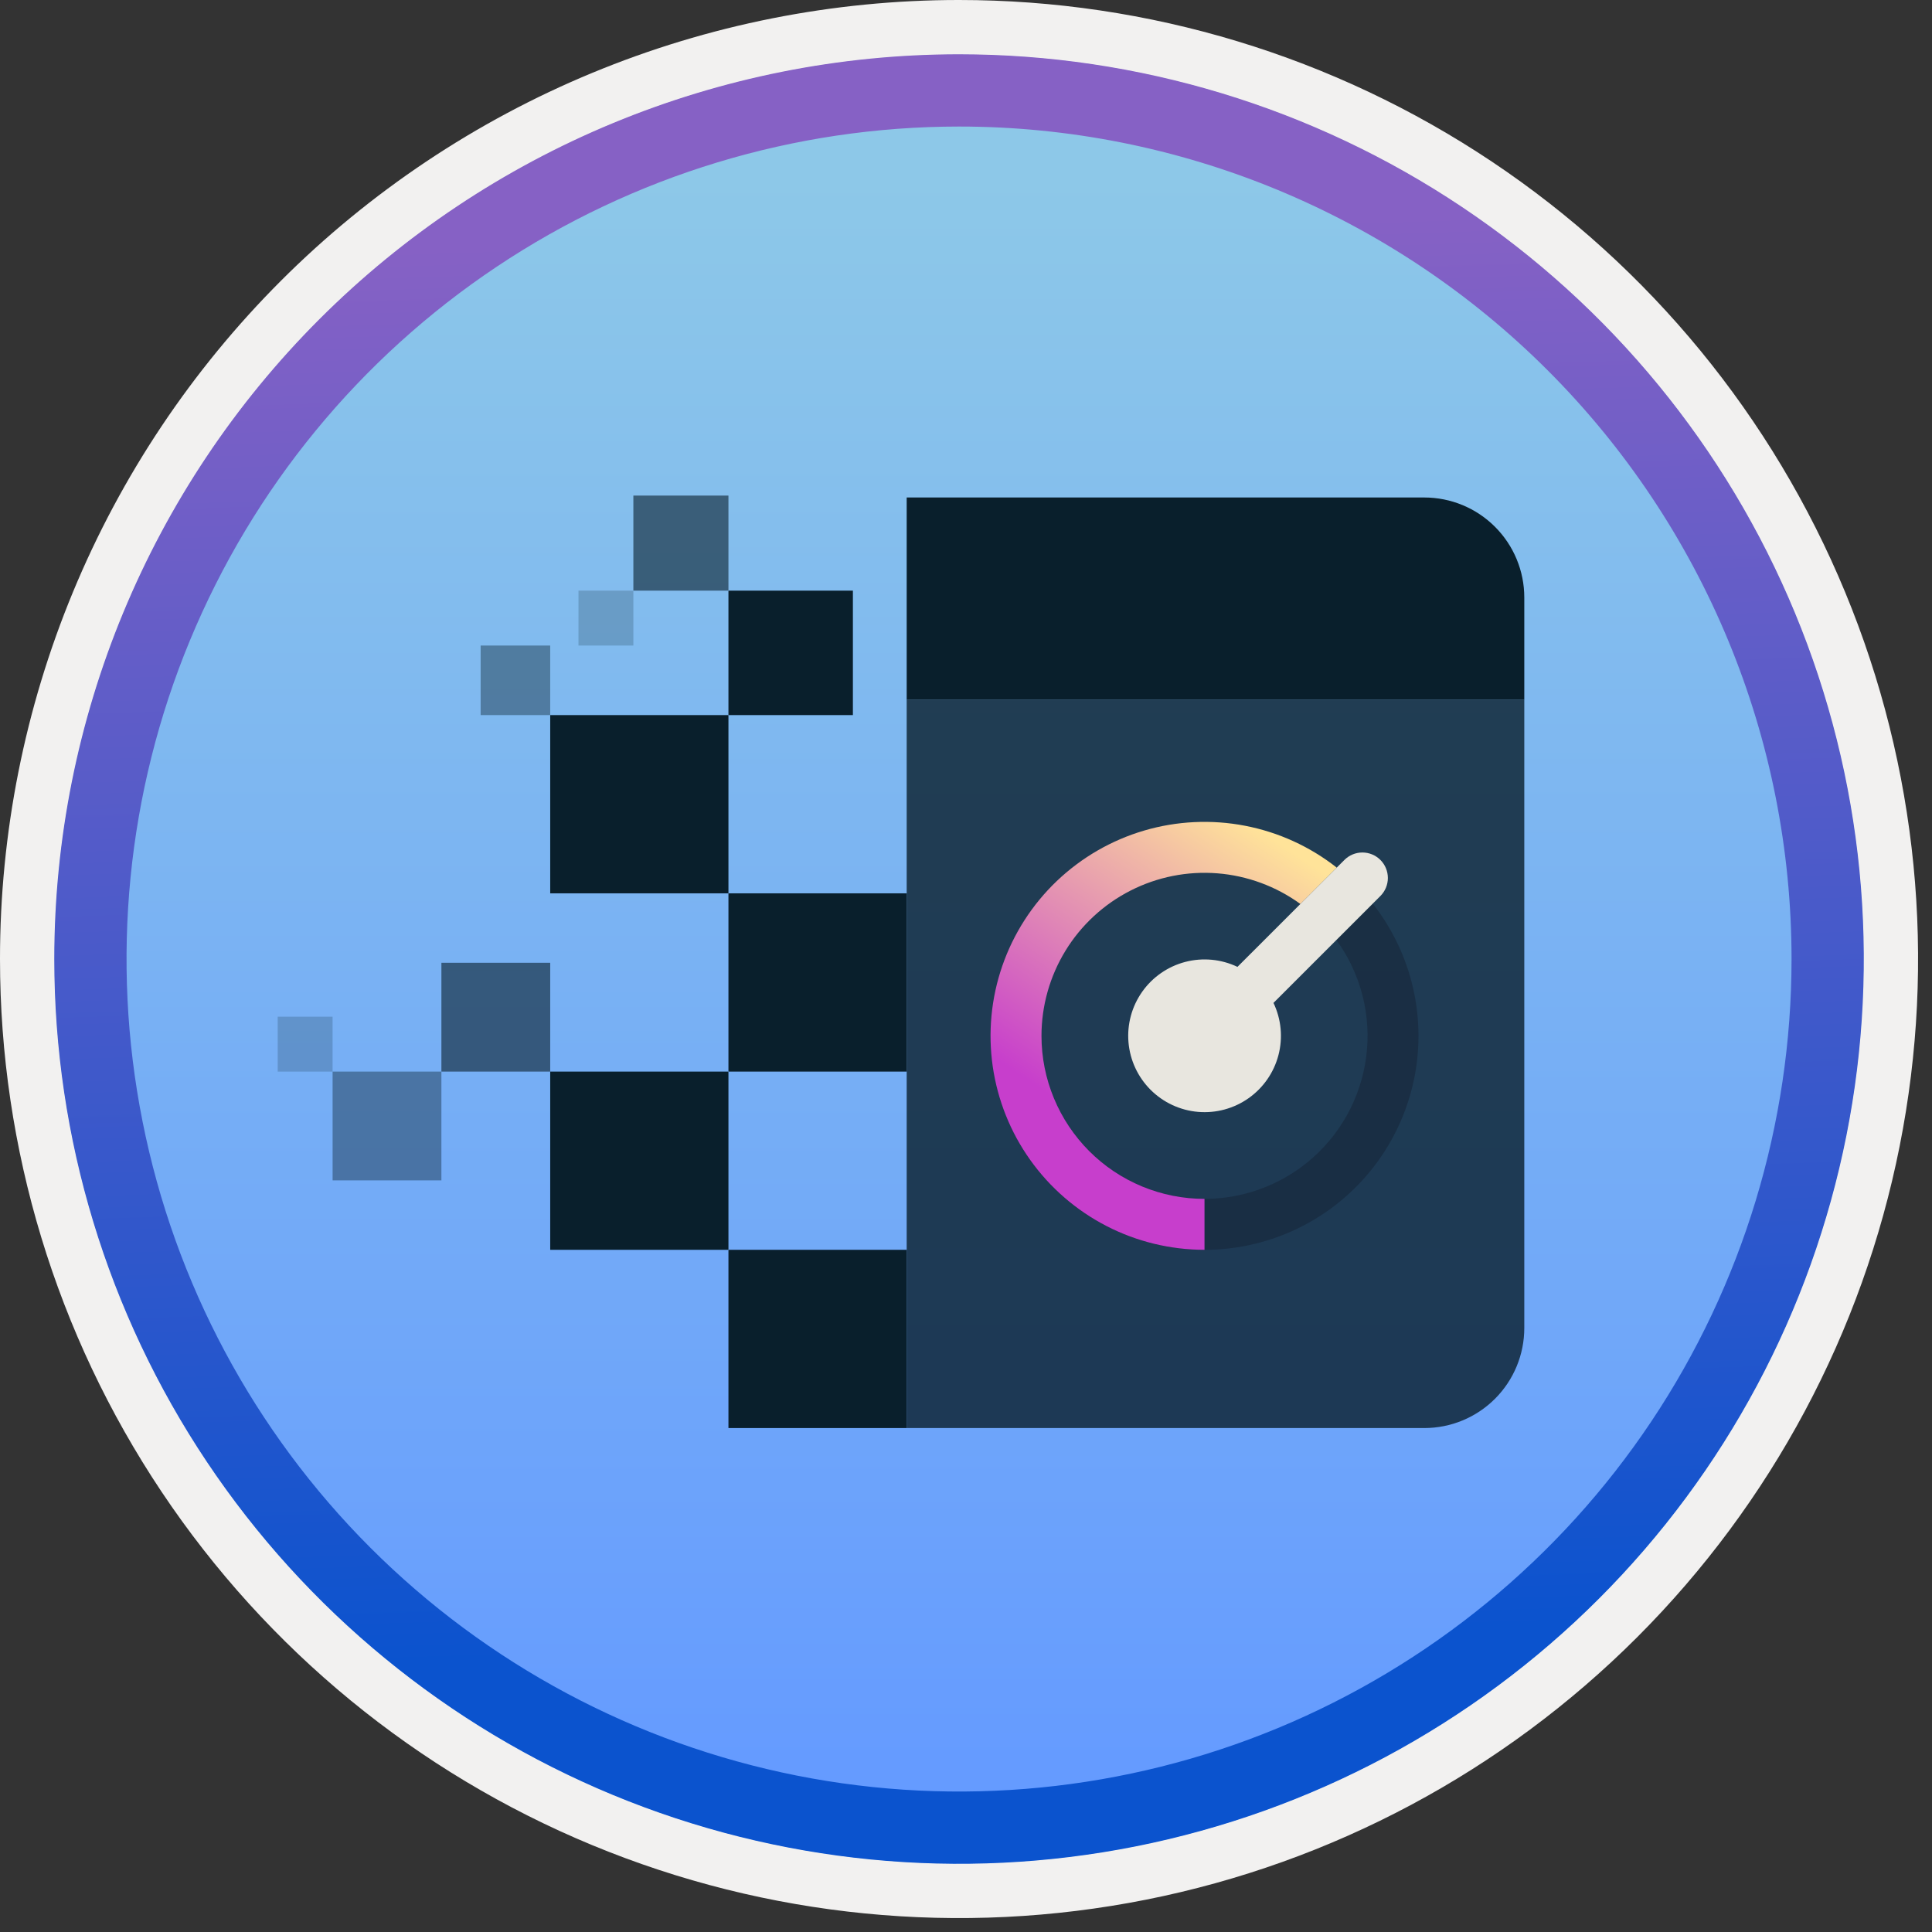 <svg width="100" height="100" viewBox="0 0 100 100" fill="none" xmlns="http://www.w3.org/2000/svg">
<rect x="0" y="0" width="100" height="100" fill="#333333" stroke="none"/>
<g clip-path="url(#clip0_1422_1191)">
<path fill-rule="evenodd" clip-rule="evenodd" d="M95.54 49.64C95.54 58.718 92.848 67.592 87.805 75.141C82.761 82.689 75.592 88.572 67.205 92.046C58.818 95.52 49.589 96.429 40.685 94.658C31.782 92.887 23.603 88.515 17.184 82.096C10.765 75.677 6.393 67.498 4.622 58.594C2.851 49.691 3.76 40.462 7.234 32.075C10.708 23.688 16.591 16.519 24.139 11.475C31.688 6.432 40.562 3.74 49.64 3.74C55.668 3.74 61.636 4.927 67.205 7.234C72.774 9.54 77.834 12.921 82.096 17.184C86.358 21.446 89.739 26.506 92.046 32.075C94.353 37.644 95.54 43.612 95.54 49.64V49.64ZM49.64 -0C59.458 -0 69.055 2.911 77.219 8.366C85.382 13.82 91.744 21.573 95.501 30.643C99.258 39.714 100.242 49.695 98.326 59.324C96.411 68.953 91.683 77.798 84.741 84.741C77.799 91.683 68.954 96.411 59.324 98.326C49.695 100.241 39.714 99.258 30.644 95.501C21.573 91.744 13.82 85.382 8.366 77.218C2.911 69.055 -3.61668e-06 59.458 3.3895e-07 49.64C-0.001 43.121 1.283 36.666 3.777 30.643C6.271 24.62 9.928 19.147 14.537 14.537C19.147 9.928 24.62 6.271 30.643 3.777C36.666 1.283 43.121 -0.001 49.64 -0V-0Z" fill="#F2F1F0"/>
<path d="M49.64 96.45C40.382 96.45 31.331 93.704 23.634 88.561C15.936 83.417 9.936 76.106 6.393 67.553C2.85 59 1.923 49.588 3.729 40.508C5.535 31.427 9.994 23.087 16.54 16.54C23.087 9.993 31.427 5.535 40.508 3.729C49.588 1.923 59 2.85 67.553 6.393C76.107 9.936 83.418 15.936 88.561 23.634C93.704 31.331 96.45 40.382 96.45 49.64C96.45 55.787 95.24 61.874 92.888 67.554C90.535 73.233 87.087 78.394 82.74 82.74C78.394 87.087 73.233 90.535 67.554 92.887C61.874 95.24 55.787 96.45 49.64 96.45Z" fill="url(#paint0_linear_1422_1191)"/>
<path fill-rule="evenodd" clip-rule="evenodd" d="M92.73 49.64C92.73 58.162 90.203 66.493 85.468 73.579C80.733 80.665 74.003 86.188 66.13 89.45C58.256 92.711 49.592 93.564 41.233 91.902C32.875 90.239 25.197 86.135 19.171 80.109C13.144 74.083 9.04 66.405 7.378 58.046C5.715 49.688 6.568 41.023 9.83 33.15C13.091 25.276 18.614 18.546 25.7 13.812C32.786 9.077 41.117 6.55 49.64 6.55C55.299 6.549 60.902 7.664 66.13 9.829C71.358 11.994 76.109 15.168 80.11 19.17C84.111 23.171 87.285 27.921 89.451 33.149C91.616 38.377 92.73 43.981 92.73 49.64ZM49.64 2.81C58.902 2.81 67.956 5.556 75.657 10.702C83.358 15.848 89.361 23.162 92.905 31.719C96.45 40.276 97.377 49.692 95.57 58.776C93.763 67.86 89.303 76.204 82.754 82.754C76.204 89.303 67.86 93.763 58.776 95.57C49.692 97.377 40.276 96.449 31.719 92.905C23.162 89.361 15.848 83.358 10.702 75.657C5.556 67.956 2.81 58.902 2.81 49.64C2.811 37.22 7.745 25.309 16.527 16.527C25.309 7.745 37.22 2.811 49.64 2.81V2.81Z" fill="url(#paint1_linear_1422_1191)"/>
<path opacity="0.8" d="M46.93 36.221V73.916H73.72C75.093 73.916 76.41 73.371 77.381 72.4C78.352 71.429 78.897 70.112 78.897 68.739V36.221H46.93Z" fill="#091F2C"/>
<path d="M73.72 25.75H46.93V36.221H78.897V30.927C78.897 29.554 78.352 28.238 77.381 27.267C76.41 26.296 75.093 25.75 73.72 25.75V25.75Z" fill="#091F2C"/>
<path d="M46.93 64.69H37.704V73.916H46.93V64.69Z" fill="#091F2C"/>
<path d="M37.704 55.465H28.479V64.69H37.704V55.465Z" fill="#091F2C"/>
<path opacity="0.6" d="M28.479 49.833H22.847V55.465H28.479V49.833Z" fill="#091F2C"/>
<path opacity="0.4" d="M22.847 55.465H17.215V61.096H22.847V55.465Z" fill="#091F2C"/>
<path opacity="0.4" d="M28.479 33.413H24.878V37.013H28.479V33.413Z" fill="#091F2C"/>
<path d="M46.93 46.239H37.704V55.465H46.93V46.239Z" fill="#091F2C"/>
<path d="M37.704 37.013H28.479V46.239H37.704V37.013Z" fill="#091F2C"/>
<path d="M44.146 30.572H37.704V37.013H44.146V30.572Z" fill="#091F2C"/>
<path opacity="0.6" d="M37.704 25.651H32.783V30.572H37.704V25.651Z" fill="#091F2C"/>
<path opacity="0.2" d="M32.783 30.572H29.942V33.413H32.783V30.572Z" fill="#091F2C"/>
<path opacity="0.2" d="M17.215 52.624H14.374V55.465H17.215V52.624Z" fill="#091F2C"/>
<path fill-rule="evenodd" clip-rule="evenodd" d="M52.803 59.241C53.574 60.547 54.604 61.681 55.831 62.574C57.057 63.465 58.454 64.096 59.935 64.426C61.415 64.756 62.947 64.778 64.436 64.492C65.926 64.205 67.341 63.616 68.593 62.761C69.845 61.905 70.908 60.801 71.716 59.518C72.525 58.235 73.061 56.799 73.292 55.3C73.522 53.801 73.443 52.271 73.058 50.804C72.673 49.337 71.99 47.964 71.053 46.772L69.171 48.654C70.444 50.404 70.995 52.577 70.711 54.722C70.427 56.868 69.33 58.822 67.646 60.182C65.962 61.541 63.82 62.201 61.663 62.026C59.506 61.851 57.499 60.854 56.056 59.241H52.803Z" fill="#121D2F" fill-opacity="0.4"/>
<path fill-rule="evenodd" clip-rule="evenodd" d="M53.907 53.615C53.907 52.059 54.338 50.533 55.151 49.206C55.964 47.879 57.129 46.803 58.516 46.097C59.902 45.39 61.457 45.081 63.009 45.203C64.56 45.326 66.048 45.875 67.307 46.789L69.189 44.907C67.801 43.816 66.172 43.073 64.438 42.74C62.705 42.406 60.916 42.492 59.223 42.989C57.529 43.487 55.979 44.383 54.701 45.601C53.424 46.82 52.456 48.326 51.879 49.995C51.302 51.663 51.132 53.445 51.383 55.193C51.635 56.94 52.3 58.602 53.324 60.04C54.349 61.478 55.702 62.65 57.271 63.459C58.84 64.268 60.58 64.69 62.345 64.69V62.053C61.237 62.053 60.14 61.835 59.116 61.411C58.092 60.987 57.162 60.366 56.379 59.582C55.595 58.798 54.974 57.868 54.55 56.844C54.125 55.821 53.907 54.724 53.907 53.615V53.615Z" fill="url(#paint2_linear_1422_1191)"/>
<path fill-rule="evenodd" clip-rule="evenodd" d="M71.452 46.373C71.698 46.126 71.836 45.791 71.836 45.442C71.835 45.093 71.697 44.758 71.45 44.511C71.203 44.264 70.868 44.125 70.519 44.125C70.17 44.124 69.835 44.263 69.588 44.509L64.051 50.045C63.209 49.644 62.253 49.553 61.351 49.788C60.449 50.023 59.659 50.57 59.121 51.331C58.583 52.092 58.331 53.019 58.41 53.948C58.489 54.877 58.894 55.748 59.553 56.407C60.213 57.067 61.084 57.472 62.013 57.551C62.942 57.63 63.869 57.378 64.63 56.84C65.391 56.302 65.938 55.512 66.173 54.61C66.408 53.708 66.317 52.752 65.915 51.91L71.452 46.373Z" fill="#E8E6DF"/>
</g>
<defs>
<linearGradient id="paint0_linear_1422_1191" x1="49.64" y1="91.471" x2="49.64" y2="9.099" gradientUnits="userSpaceOnUse">
<stop stop-color="#659BFF"/>
<stop offset="1" stop-color="#8DC8E8"/>
</linearGradient>
<linearGradient id="paint1_linear_1422_1191" x1="50.801" y1="85.092" x2="48.407" y2="12.003" gradientUnits="userSpaceOnUse">
<stop stop-color="#0B53CE"/>
<stop offset="1" stop-color="#8661C5"/>
</linearGradient>
<linearGradient id="paint2_linear_1422_1191" x1="66.048" y1="43.508" x2="52.946" y2="63.33" gradientUnits="userSpaceOnUse">
<stop stop-color="#FFE399"/>
<stop offset="0.734" stop-color="#C73ECC"/>
</linearGradient>
<clipPath id="clip0_1422_1191">
<rect width="99.28" height="99.28" fill="white"/>
</clipPath>
</defs>
</svg>
